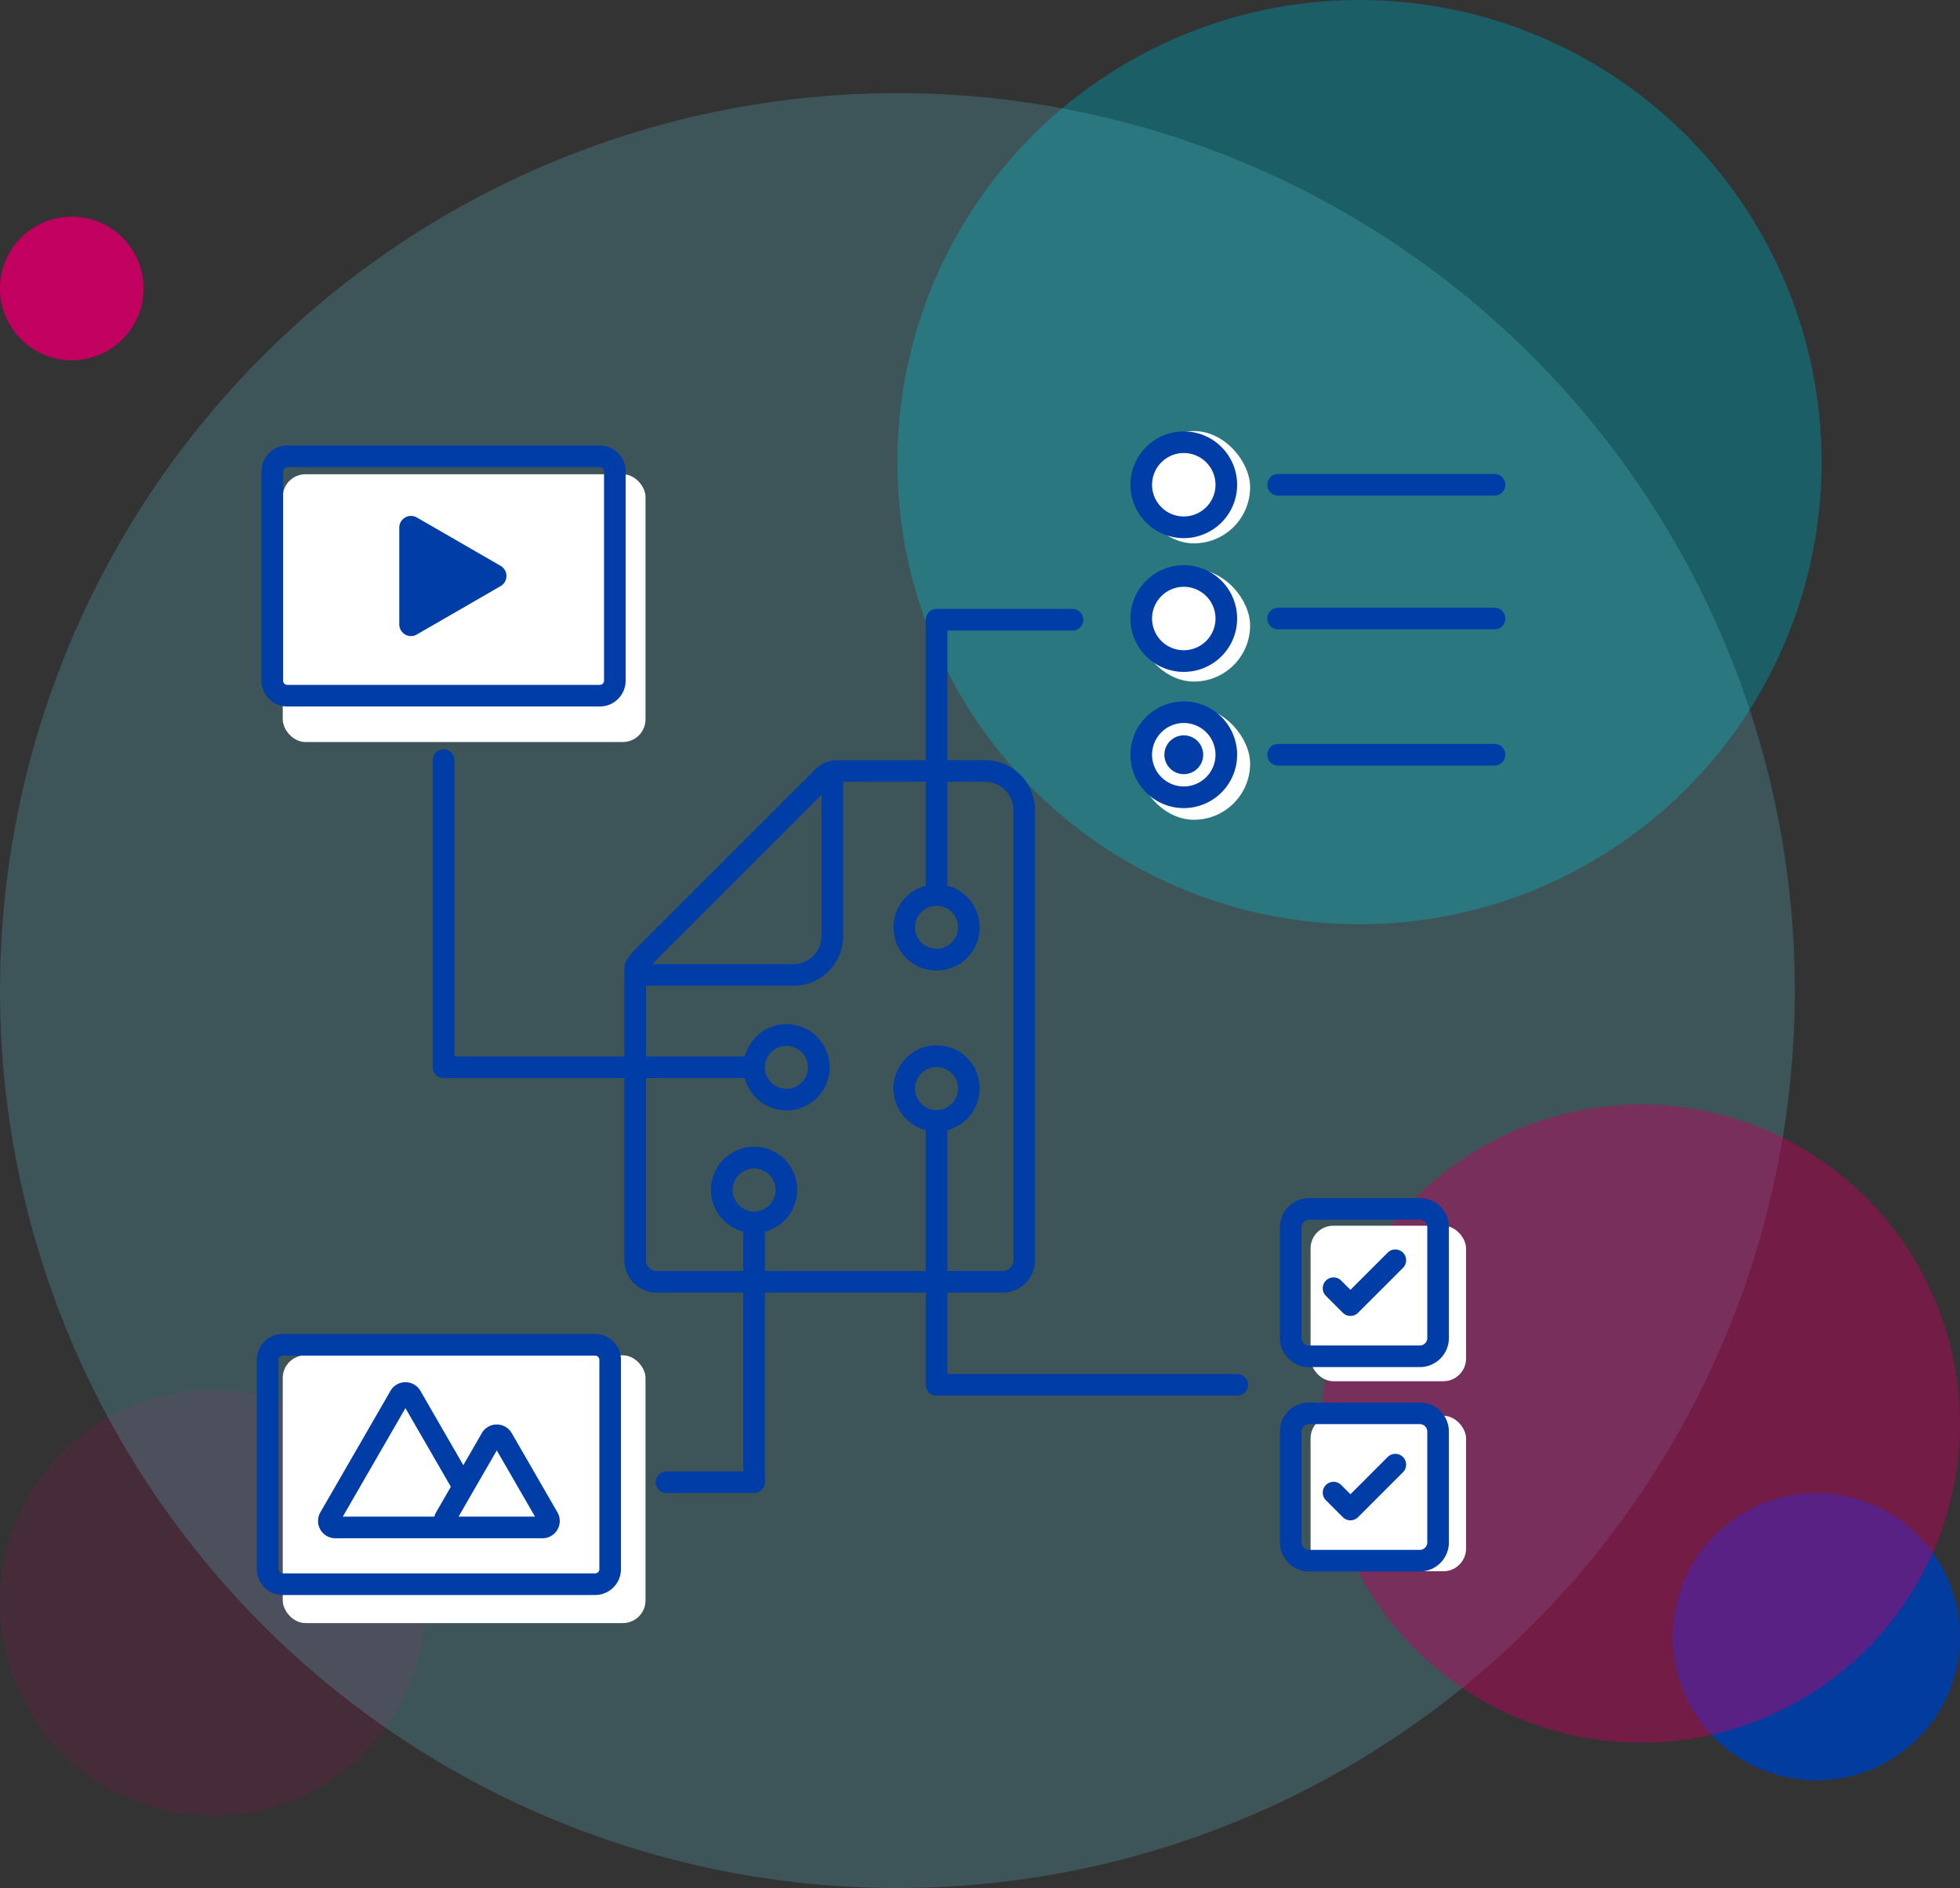 <svg xmlns="http://www.w3.org/2000/svg" xmlns:xlink="http://www.w3.org/1999/xlink" width="259.498" height="249.952" viewBox="0 0 259.498 249.952"><rect x="0" y="0" width="259.498" height="249.952" fill="#333333" stroke="none"/><defs><clipPath id="clip-path"><rect id="Rectangle_1155" data-name="Rectangle 1155" width="165.3" height="154.042" fill="#003da6"></rect></clipPath></defs><g transform="translate(-1119.359 -788.146)"><g id="Group_3605" data-name="Group 3605" transform="translate(1361.858 803.18) rotate(90)"><circle id="Ellipse_190" data-name="Ellipse 190" cx="61.18" cy="61.18" r="61.18" transform="translate(107.326 1.325) rotate(90)" fill="#008f9f" opacity="0.472"></circle><circle id="Ellipse_192" data-name="Ellipse 192" cx="19.01" cy="19.01" r="19.01" transform="translate(220.661 -17) rotate(90)" fill="#003da6" opacity="0.941"></circle><circle id="Ellipse_194" data-name="Ellipse 194" cx="9.504" cy="9.504" r="9.504" transform="translate(32.662 223.489) rotate(90)" fill="#c2005f"></circle><circle id="Ellipse_193" data-name="Ellipse 193" cx="28.186" cy="28.186" r="28.186" transform="translate(225.335 186.126) rotate(90)" fill="#c2005f" opacity="0.13"></circle><circle id="Ellipse_211" data-name="Ellipse 211" cx="118.813" cy="118.813" r="118.813" transform="translate(234.919 4.871) rotate(90)" fill="#66d8e5" opacity="0.211"></circle><circle id="Ellipse_191" data-name="Ellipse 191" cx="42.239" cy="42.239" r="42.239" transform="translate(215.681 -17) rotate(90)" fill="#c2005f" opacity="0.443"></circle></g><g id="Group_3732" data-name="Group 3732" transform="translate(1156.794 845.213)"><rect id="Rectangle_1156" data-name="Rectangle 1156" width="48.029" height="35.45" rx="3" transform="translate(0 122.359)" fill="#fff"></rect><rect id="Rectangle_1157" data-name="Rectangle 1157" width="48.029" height="35.45" rx="3" transform="translate(0 5.718)" fill="#fff"></rect><rect id="Rectangle_1158" data-name="Rectangle 1158" width="20.584" height="20.584" rx="3" transform="translate(136.081 105.206)" fill="#fff"></rect><rect id="Rectangle_1159" data-name="Rectangle 1159" width="20.584" height="20.584" rx="3" transform="translate(136.081 130.364)" fill="#fff"></rect><rect id="Rectangle_1160" data-name="Rectangle 1160" width="14.866" height="14.866" rx="7.433" transform="translate(113.211 0)" fill="#fff"></rect><rect id="Rectangle_1161" data-name="Rectangle 1161" width="14.866" height="14.866" rx="7.433" transform="translate(113.211 18.297)" fill="#fff"></rect><rect id="Rectangle_1162" data-name="Rectangle 1162" width="14.866" height="14.866" rx="7.433" transform="translate(113.211 36.593)" fill="#fff"></rect></g><g id="Group_3731" data-name="Group 3731" transform="translate(1153.364 845.264)"><g id="Group_3730" data-name="Group 3730" transform="translate(0 -0.002)" clip-path="url(#clip-path)"><path id="Path_2153" data-name="Path 2153" d="M136.974,88.762H122.3a3.849,3.849,0,0,0-3.849,3.849v14.67a3.849,3.849,0,0,0,3.849,3.849h14.67a3.849,3.849,0,0,0,3.849-3.849V92.611a3.849,3.849,0,0,0-3.849-3.849m.99,18.52a.991.991,0,0,1-.99.99H122.3a.992.992,0,0,1-.99-.99V92.611a.991.991,0,0,1,.99-.99h14.67a.991.991,0,0,1,.99.99Z" transform="translate(17.003 12.741)" fill="#003da6"></path><path id="Path_2154" data-name="Path 2154" d="M132.026,95.106l-4.948,4.948-1.244-1.244a1.43,1.43,0,0,0-2.022,2.022l2.255,2.255a1.43,1.43,0,0,0,2.022,0l5.959-5.959a1.43,1.43,0,0,0-2.022-2.022" transform="translate(17.712 13.591)" fill="#003da6"></path><path id="Path_2155" data-name="Path 2155" d="M136.974,112.423H122.3a3.849,3.849,0,0,0-3.849,3.849v14.67a3.849,3.849,0,0,0,3.849,3.849h14.67a3.849,3.849,0,0,0,3.849-3.849v-14.67a3.849,3.849,0,0,0-3.849-3.849m.99,18.52a.991.991,0,0,1-.99.99H122.3a.991.991,0,0,1-.99-.99v-14.67a.992.992,0,0,1,.99-.99h14.67a.991.991,0,0,1,.99.99Z" transform="translate(17.003 16.137)" fill="#003da6"></path><path id="Path_2156" data-name="Path 2156" d="M132.026,118.767l-4.948,4.949-1.244-1.244a1.43,1.43,0,0,0-2.022,2.022l2.255,2.254a1.427,1.427,0,0,0,2.022,0l5.959-5.959a1.43,1.43,0,0,0-2.022-2.022" transform="translate(17.712 16.988)" fill="#003da6"></path><path id="Path_2157" data-name="Path 2157" d="M108.206,14.125a7.063,7.063,0,1,0-7.063-7.063,7.07,7.07,0,0,0,7.063,7.063m0-11.266a4.2,4.2,0,1,1-4.2,4.2,4.208,4.208,0,0,1,4.2-4.2" transform="translate(14.518)" fill="#003da6"></path><path id="Path_2158" data-name="Path 2158" d="M108.206,29.612a7.063,7.063,0,1,0-7.063-7.064,7.071,7.071,0,0,0,7.063,7.064m0-11.267a4.2,4.2,0,1,1-4.2,4.2,4.208,4.208,0,0,1,4.2-4.2" transform="translate(14.518 2.223)" fill="#003da6"></path><path id="Path_2159" data-name="Path 2159" d="M118.421,7.785h28.656a1.429,1.429,0,1,0,0-2.859H118.421a1.429,1.429,0,1,0,0,2.859" transform="translate(16.793 0.707)" fill="#003da6"></path><path id="Path_2160" data-name="Path 2160" d="M147.077,20.412H118.421a1.429,1.429,0,1,0,0,2.859h28.656a1.429,1.429,0,1,0,0-2.859" transform="translate(16.793 2.93)" fill="#003da6"></path><path id="Path_2161" data-name="Path 2161" d="M147.077,36.182H118.421a1.429,1.429,0,1,0,0,2.859h28.656a1.429,1.429,0,1,0,0-2.859" transform="translate(16.793 5.194)" fill="#003da6"></path><path id="Path_2162" data-name="Path 2162" d="M108.206,45.381a7.063,7.063,0,1,0-7.063-7.063,7.07,7.07,0,0,0,7.063,7.063m0-11.267a4.2,4.2,0,1,1-4.2,4.2,4.209,4.209,0,0,1,4.2-4.2" transform="translate(14.518 4.486)" fill="#003da6"></path><path id="Path_2163" data-name="Path 2163" d="M107.642,40.32a2.567,2.567,0,1,0-2.567-2.567,2.567,2.567,0,0,0,2.567,2.567" transform="translate(15.083 5.051)" fill="#003da6"></path><path id="Path_2164" data-name="Path 2164" d="M44.786,104.49H3.423A3.423,3.423,0,0,0,0,107.913v27.708a3.423,3.423,0,0,0,3.423,3.423H44.786a3.423,3.423,0,0,0,3.423-3.423V107.913a3.423,3.423,0,0,0-3.423-3.423m.564,31.131a.564.564,0,0,1-.564.564H3.423a.564.564,0,0,1-.564-.564V107.913a.564.564,0,0,1,.564-.564H44.786a.564.564,0,0,1,.564.564Z" transform="translate(0 14.999)" fill="#003da6"></path><path id="Path_2165" data-name="Path 2165" d="M32.73,116.813a2.287,2.287,0,0,0-3.961,0l-2.449,4.243-5.682-9.842a2.287,2.287,0,0,0-3.961,0L7.392,127.3a2.287,2.287,0,0,0,1.981,3.431H36.8a2.287,2.287,0,0,0,1.981-3.431ZM18.657,113.5l6.013,10.414-1.952,3.38a2.347,2.347,0,0,0-.234.572H10.363Zm7.032,14.366L30.75,119.1l5.061,8.766Z" transform="translate(1.017 15.8)" fill="#003da6"></path><path id="Path_2166" data-name="Path 2166" d="M3.964,36.181H45.327a3.423,3.423,0,0,0,3.423-3.423V5.051a3.423,3.423,0,0,0-3.423-3.423H3.964A3.423,3.423,0,0,0,.541,5.051V32.759a3.423,3.423,0,0,0,3.423,3.423M3.4,5.051a.564.564,0,0,1,.564-.564H45.327a.564.564,0,0,1,.564.564V32.759a.564.564,0,0,1-.564.564H3.964a.564.564,0,0,1-.564-.564Z" transform="translate(0.078 0.234)" fill="#003da6"></path><path id="Path_2167" data-name="Path 2167" d="M18.82,25.477l11.081-6.4a1.552,1.552,0,0,0,0-2.69L18.82,9.991a1.553,1.553,0,0,0-2.329,1.345v12.8a1.553,1.553,0,0,0,2.329,1.345" transform="translate(2.367 1.404)" fill="#003da6"></path><path id="Path_2168" data-name="Path 2168" d="M126.878,121.836H88.5V111.055h7.331a4.273,4.273,0,0,0,4.273-4.273v-59.6a6.611,6.611,0,0,0-6.611-6.61H88.5V23.412h16.569a1.429,1.429,0,1,0,0-2.859h-18a1.43,1.43,0,0,0-1.429,1.429V40.568H74a4.271,4.271,0,0,0-3.021,1.251L46.989,65.809a4.192,4.192,0,0,0-.589.755,2.22,2.22,0,0,0-.629,1.92c-.009.116-.034.23-.034.348V79.8H23.229V40.567a1.429,1.429,0,0,0-2.859,0V81.232A1.429,1.429,0,0,0,21.8,82.661H45.737v24.121a4.273,4.273,0,0,0,4.273,4.273H61.48V134.73H51.313a1.429,1.429,0,1,0,0,2.859h11.6a1.429,1.429,0,0,0,1.429-1.429v-25.1h21.3v12.211a1.43,1.43,0,0,0,1.429,1.429h39.81a1.429,1.429,0,1,0,0-2.859M71.844,45.16V63.826a3.755,3.755,0,0,1-3.751,3.752H49.426ZM64.339,108.2v-5.218a5.707,5.707,0,1,0-2.859,0V108.2H50.011a1.416,1.416,0,0,1-1.415-1.415V82.661H61.684a5.707,5.707,0,1,0,0-2.859H48.6V70.437h19.5a6.61,6.61,0,0,0,6.61-6.611V43.751a2.281,2.281,0,0,0-.033-.324H85.639V57.191a5.707,5.707,0,1,0,2.859,0V43.427h4.994a3.755,3.755,0,0,1,3.752,3.751v59.6a1.416,1.416,0,0,1-1.415,1.415H88.5V89.554a5.707,5.707,0,1,0-2.859,0V108.2Zm-1.429-7.873a2.848,2.848,0,1,1,2.849-2.849,2.851,2.851,0,0,1-2.849,2.849m1.429-19.091a2.849,2.849,0,1,1,2.849,2.849,2.852,2.852,0,0,1-2.849-2.849M87.068,59.846a2.849,2.849,0,1,1-2.849,2.849,2.851,2.851,0,0,1,2.849-2.849m0,27.053a2.849,2.849,0,1,1,2.849-2.849A2.851,2.851,0,0,1,87.068,86.9" transform="translate(2.924 2.95)" fill="#003da6"></path></g></g></g></svg>